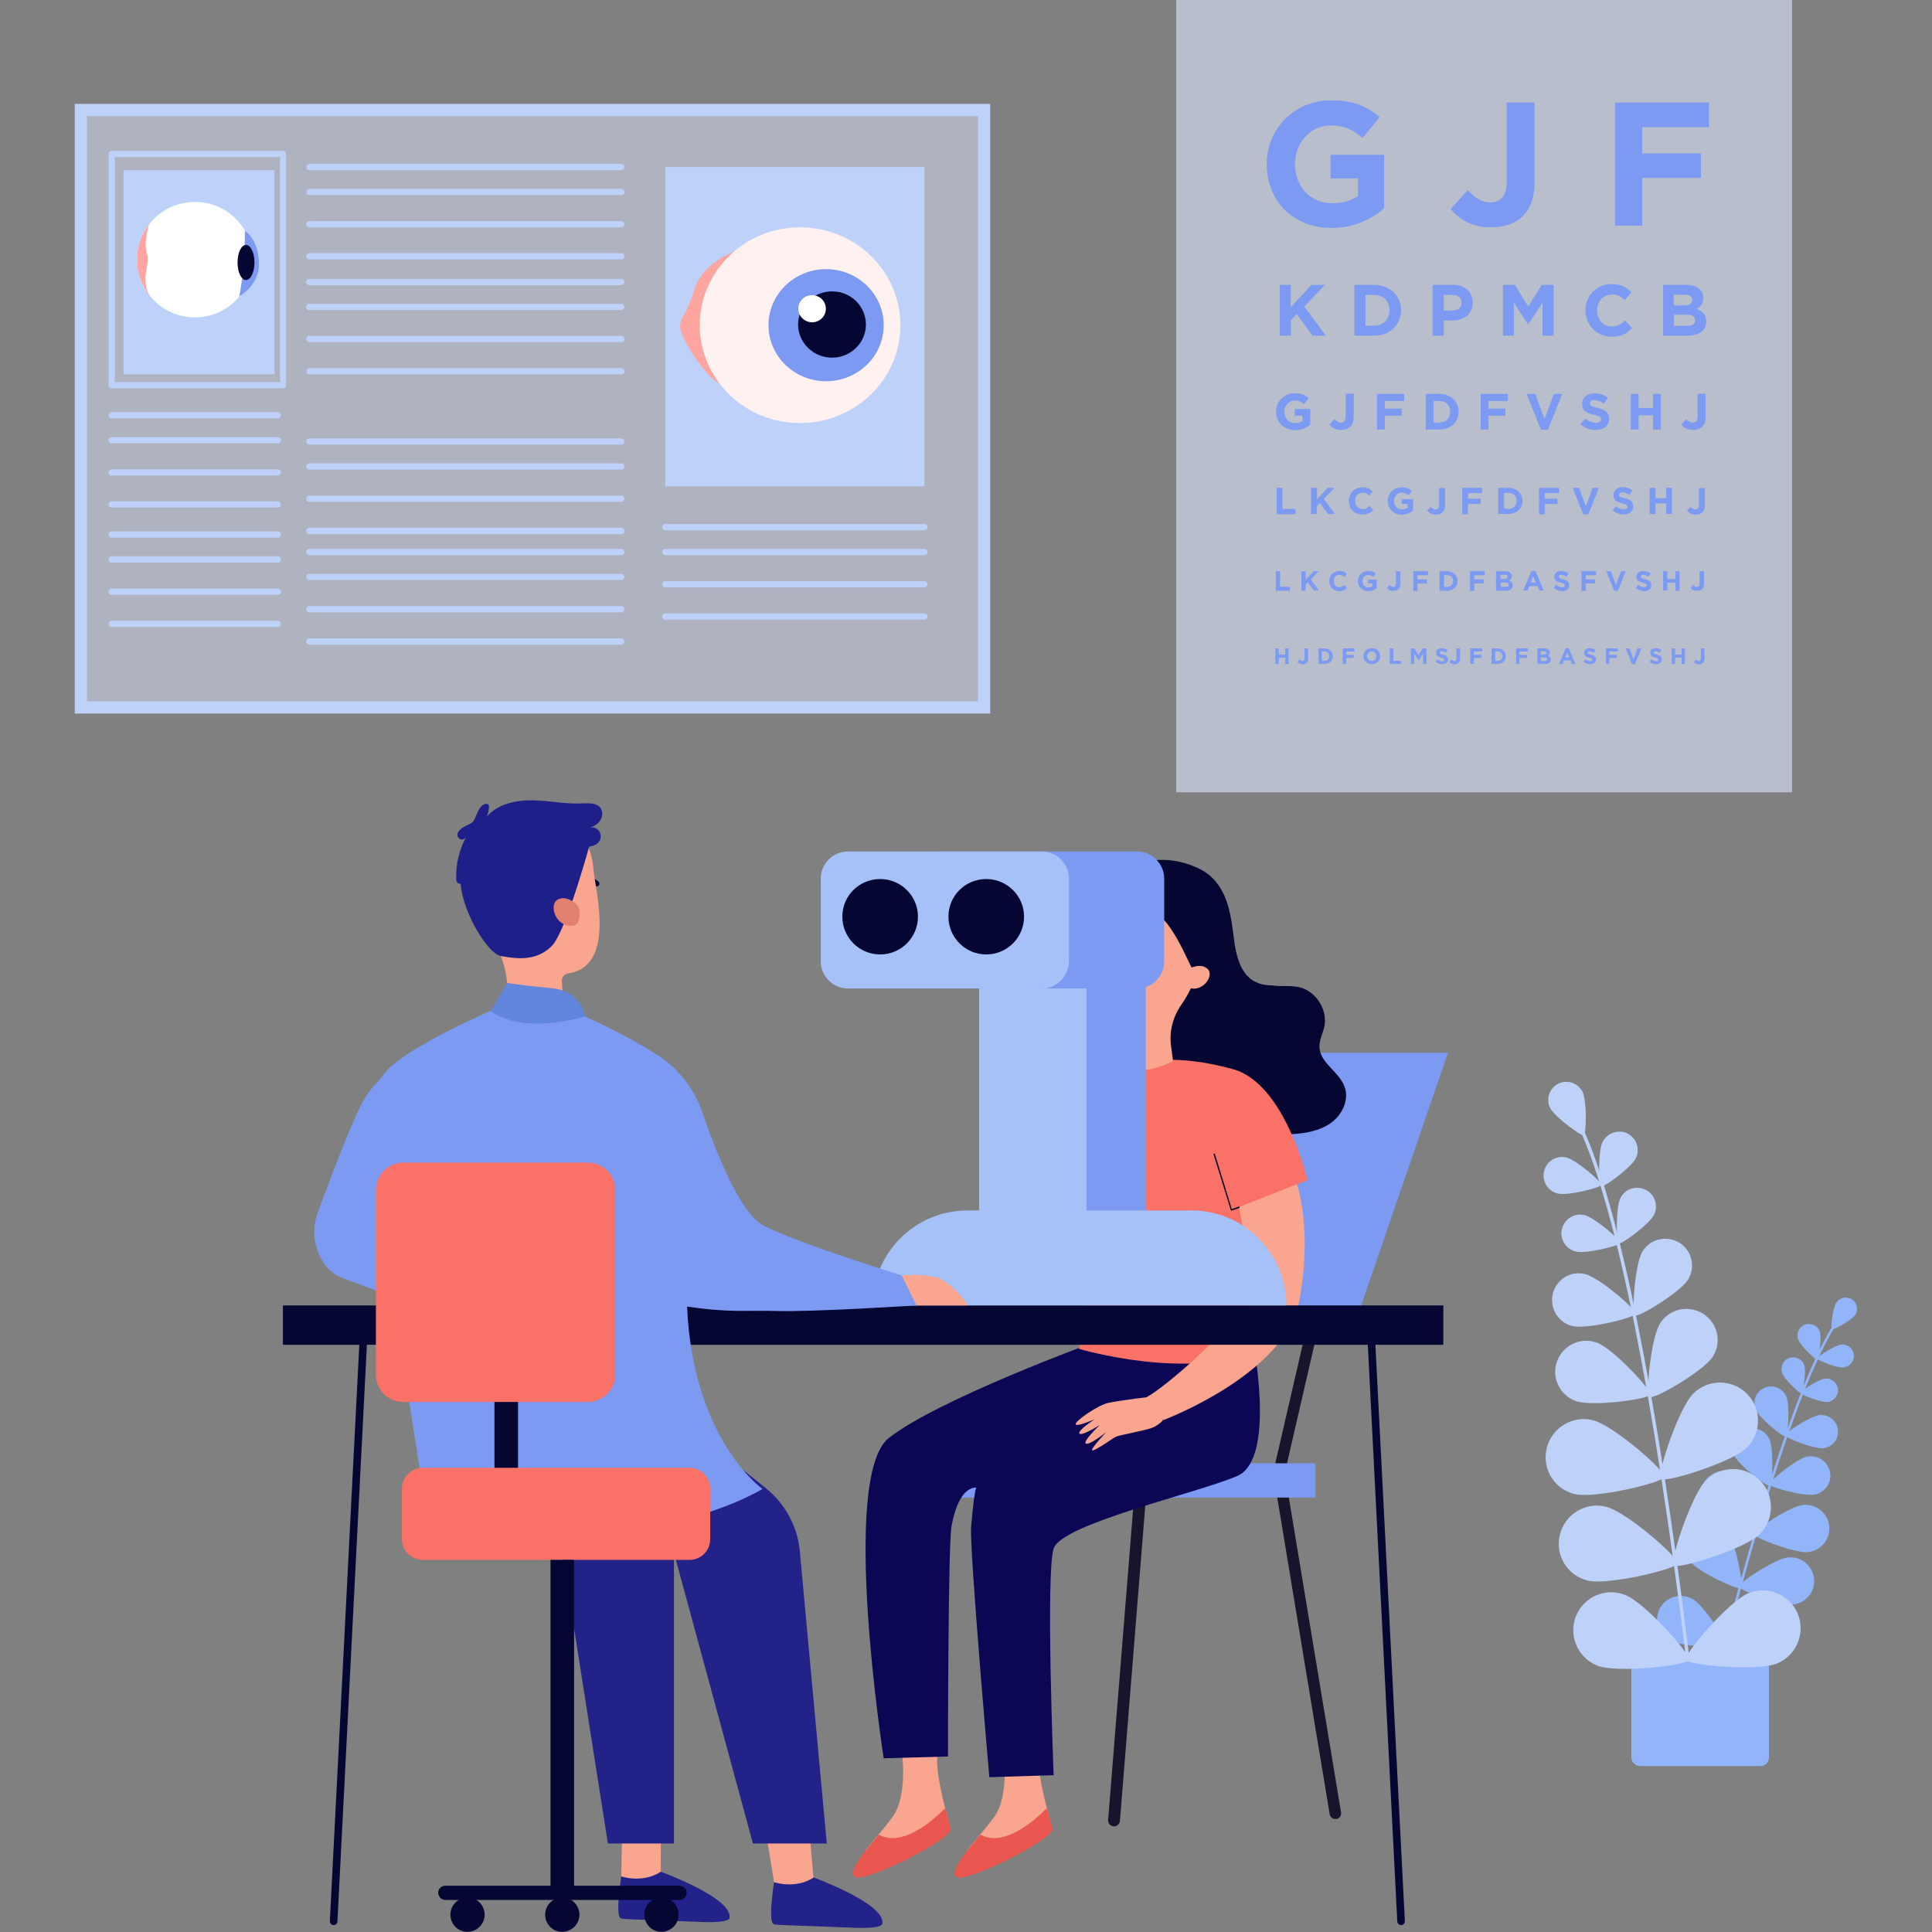 <?xml version="1.0" encoding="utf-8"?>
<!-- Generator: Adobe Illustrator 23.0.3, SVG Export Plug-In . SVG Version: 6.00 Build 0)  -->
<svg version="1.1" id="_x3C_Layer_x3E_" xmlns="http://www.w3.org/2000/svg" xmlns:xlink="http://www.w3.org/1999/xlink" x="0px"
	 y="0px" viewBox="0 0 868.6 868.6" style="enable-background:new 0 0 868.6 868.6;" xml:space="preserve">
<rect x="0" y="0" width="868.6" height="868.6" fill="#808080" stroke="none"/>
<style type="text/css">
	.st0{fill:#17152B;}
	.st1{fill:#7C9AF2;}
	.st2{fill:#060633;}
	.st3{fill:#F9A58F;}
	.st4{fill:#EA5750;}
	.st5{fill:#0B0755;}
	.st6{fill:#FA7267;}
	.st7{fill:#050521;}
	.st8{fill:#EA6868;}
	.st9{fill:#240D39;}
	.st10{fill:#E88B79;}
	.st11{fill:#91B5F8;}
	.st12{fill:#BDD1F9;}
	.st13{opacity:0.5;fill:#DDE7FE;}
	.st14{fill:#FFA49F;}
	.st15{fill:#FFF1F0;}
	.st16{fill:#FFFFFF;}
	.st17{opacity:0.6;fill:#DDE7FE;}
	.st18{fill:#A6C1F7;}
	.st19{fill:#222289;}
	.st20{fill:#1F1F89;}
	.st21{fill:#E0806E;}
	.st22{fill:#6285DD;}
</style>
<g>
	<g>
		<g>
			<path class="st0" d="M576,660.4c1.2,0,2.2-0.8,2.5-2l15.4-66.7c0.3-1.4-0.5-2.8-1.9-3.1c-1.4-0.3-2.8,0.5-3.1,1.9l-15.4,66.7
				c-0.3,1.4,0.5,2.8,1.9,3.1C575.6,660.4,575.8,660.4,576,660.4z"/>
			<path class="st0" d="M495.9,660.4c1.2,0,2.2-0.8,2.5-2l15.4-66.7c0.3-1.4-0.5-2.8-1.9-3.1c-1.4-0.3-2.8,0.5-3.1,1.9l-15.4,66.7
				c-0.3,1.4,0.5,2.8,1.9,3.1C495.5,660.4,495.7,660.4,495.9,660.4z"/>
			<polygon class="st1" points="537.2,473.3 651,473.3 609.1,595.2 495.3,595.2 			"/>
			<path class="st0" d="M500.9,821.1c1.3,0,2.5-1.1,2.6-2.4l11.9-148h58.4l24,144.9c0.2,1.4,1.6,2.4,3,2.2c1.4-0.2,2.4-1.6,2.1-3.1
				l-24.4-147.1c-0.2-1.3-1.3-2.2-2.6-2.2h-63c-1.3,0-2.5,1.1-2.6,2.4l-12.1,150.4c-0.1,1.5,0.9,2.7,2.4,2.9
				C500.7,821.1,500.8,821.1,500.9,821.1z"/>
			
				<rect x="412.1" y="657.8" transform="matrix(-1 -1.224647e-16 1.224647e-16 -1 1003.488 1331.087)" class="st1" width="179.3" height="15.4"/>
		</g>
		<g>
			<path class="st2" d="M550.3,402.3c2.5,5.5,3.5,12,4.3,18.6c1.3,10.8,4,22.1,17.2,22.1c4,0.7,8.2-0.1,12.2,0.8
				c7.6,1.7,13,10.1,11.4,17.8c-0.7,3.1-2.3,6-2.2,9.1c0.2,7.2,8.9,11.1,11.3,17.9c2.2,5.9-1.1,12.7-6.2,16.3
				c-5.1,3.6-11.6,4.7-17.8,5c-5.5,0.3-11,0-16.1-2c-7.8-3.1-13.6-10-21.4-13.1c-18-7.1-39.8,8.3-57-0.4c-2.6-1.3-5-3.3-5.8-6
				c-0.5-1.8-0.3-3.7-0.3-5.6c0.1-10,5.9-20.7-2.2-29.5c-7.5-8.1-4.3-21.6-0.1-31.9c9.4-22.9,34.2-42.8,59.9-31.6
				C543.9,392.4,547.8,396.9,550.3,402.3L550.3,402.3z"/>
			<path class="st3" d="M405.5,787.9c0,0,2.7,19.2-4.1,28.8c-3.3,4.6-8.2,10.1-12.1,15c-4.2,5.4,37.6-11.6,37.2-13.1
				c-2-7.3-6.1-21.6-5-30.7H405.5z"/>
			<path class="st4" d="M425,812.9c1.1,4.2,2.1,7.7,2.5,9.3c0.9,4.6-39.8,25.1-43.4,21.5c-2.7-2.7,4.4-11,11-18.9
				C398.8,827,408.3,829.5,425,812.9z"/>
			<path class="st3" d="M451.2,787.9c0,0,2.7,19.2-4.1,28.8c-3.3,4.6-8.2,10.1-12.1,15c-4.2,5.4,37.6-11.6,37.2-13.1
				c-2-7.3-6.1-21.6-5-30.7H451.2z"/>
			<path class="st4" d="M470.7,812.9c1.1,4.2,2.1,7.7,2.5,9.3c0.9,4.6-39.8,25.1-43.4,21.5c-2.7-2.7,4.4-11,11-18.9
				C444.5,827,454,829.5,470.7,812.9z"/>
			<path class="st5" d="M562.9,600.7c0,0,11.4,55.2-6.7,62.9c-18.1,7.8-78.9,21.5-82.5,32.6c-3.6,11.1,0,101.9,0,101.9l-28.9,0.9
				c0,0-9-102.5-8.2-112.5c1.9-22.9,3-17.6,3-17.6s-8.2-2.5-11.8,17.2c-1.6,8.8-1.6,103.6-1.6,103.6l-28.9,0.8
				c0,0-19.8-126.6,2.3-144c22.1-17.4,92.2-43,92.2-43L562.9,600.7z"/>
			<path class="st6" d="M500.4,480.6c0,0-21.4,5-30.9,17.5c-9.5,12.5-18.4,36.1-18.4,36.1l23.4,9.8c0,0,1,15,10.5,19
				c0,0,6,23.4,0,43.4c0,0,50.4,15,81.3,0l2.5-67.8l19-8c0,0-10-43.4-33.4-49.9C530.8,474.1,513.3,476.1,500.4,480.6z"/>
			<path class="st3" d="M583.1,532.4L557,542.7c0,0,5.9,28.1,3.5,38.8c-3.1,14-37.7,43-44.8,46.5l7.2,10.5c0,0,54.6-20.4,61.1-53.1
				C590.3,552.8,583.1,532.4,583.1,532.4z"/>
			<path class="st7" d="M474.4,544.3C474.4,544.3,474.4,544.3,474.4,544.3c0.2,0,0.4-0.2,0.3-0.4c-0.2-7.1,6.1-16.4,6.2-16.5
				c0.1-0.2,0.1-0.4-0.1-0.5c-0.2-0.1-0.4-0.1-0.5,0.1c-0.3,0.4-6.5,9.6-6.3,16.9C474.1,544.2,474.2,544.3,474.4,544.3z"/>
			<path class="st7" d="M553.5,544.3c0,0,0.1,0,0.1,0l3.5-1.2c0.2-0.1,0.3-0.3,0.2-0.4c-0.1-0.2-0.3-0.3-0.4-0.2l-3.1,1.1l-7.6-24.8
				c-0.1-0.2-0.2-0.3-0.4-0.2c-0.2,0.1-0.3,0.3-0.2,0.4l7.8,25.2c0,0.1,0.1,0.2,0.2,0.2C553.4,544.3,553.4,544.3,553.5,544.3z"/>
			<path class="st3" d="M522.8,638.6c0,0-2.2,2.5-5.6,3.6c-3.4,1.1-13.8,3-15.4,3.7c-1.6,0.7-8.9,6.1-10.6,6.2
				c-1.7,0.1,6.1-8.2,6.1-8.2s-7.7,6.1-9.1,5.1c-1.5-1,6.2-8.3,6.2-8.3s-8.1,5.1-9.1,3.8c-1-1.3,6.8-6.4,6.8-6.4s-7.7,3.4-8.5,2.3
				c-0.8-1.1,9.7-8.6,14.7-9.7c5-1.1,20.9-3,20.9-3L522.8,638.6z"/>
			<path class="st3" d="M519.4,391.9c13.3,0.9,24,11.9,24.7,25.3c0.2,4.4-0.7,8.6-2.3,12.3c-3.7,9.3-6.8,16.7-10.6,22.1
				c-3.9,5.5-5.6,12.2-4.7,18.8l0.9,6.7c-15.5,7.7-22.3,2-22.3,2l0.1-17.7l0,0c-16.7-2.1-14.4-33-14.3-42.1l0,0c0-0.3,0-0.7,0-1
				C490.9,403,503.9,390.8,519.4,391.9z"/>
			<path class="st2" d="M539.1,438.3c-2.9,4.5-10.3-29.4-26.4-30.9c-16.1-1.6-22,21.8-22,21.8s-3.6-13.4,2.5-23.8
				c6.1-10.5,21.7-20.6,37.6-12.3C546.6,401.4,552.7,416.7,539.1,438.3z"/>
			<path class="st3" d="M533.6,436.9c0.4-0.9,1.2-1.5,2.1-1.9c1.8-0.7,5.1-1.5,7.3,0.7c3.3,3.3-3.4,11.9-9.9,7.6
				C533.1,443.3,531.3,441.4,533.6,436.9z"/>
		</g>
		<g>
			<path class="st2" d="M496.1,433.3c-0.2-1.1,0.5-2.2,1.6-2.5c1.1-0.2,2.2,0.5,2.5,1.6c0.2,1.1-0.5,2.2-1.6,2.5
				C497.4,435.1,496.3,434.4,496.1,433.3z"/>
			<path class="st2" d="M515.9,433.5c-0.2-1.1,0.5-2.2,1.6-2.5c1.1-0.2,2.2,0.5,2.5,1.6c0.2,1.1-0.5,2.2-1.6,2.5
				C517.3,435.3,516.2,434.6,515.9,433.5z"/>
			<path class="st8" d="M502.1,447.8c0,0,1.7-1.4,2.8-1.1c1.1,0.2,1.7,1.5,1.7,1.5s0.6-1.3,1.9-1.4c1.3-0.1,5,0.8,5,0.8
				s-3.1,5.7-7,4.9c-3.9-0.8-4.3-4.4-4.3-4.4L502.1,447.8z"/>
			<path class="st9" d="M505.9,449.9c4.5,0.7,8.7-2.7,8.7-2.8c0.1-0.1,0.1-0.3,0-0.4c-0.1-0.1-0.3-0.1-0.4,0
				c-0.3,0.2-6.8,5.6-12.1,0.7c-0.1-0.1-0.3-0.1-0.4,0c-0.1,0.1-0.1,0.3,0,0.4C503.1,449.1,504.5,449.7,505.9,449.9z"/>
			<path class="st2" d="M522.5,429.8c0.2,0,0.5-0.2,0.6-0.4c0.2-0.4,0.1-0.9-0.3-1.2c-0.1-0.1-3.1-1.8-6.9-1c-0.5,0.1-0.8,0.6-0.7,1
				c0.1,0.5,0.6,0.8,1,0.7c3.2-0.6,5.6,0.8,5.7,0.8C522.1,429.8,522.3,429.8,522.5,429.8z"/>
			<path class="st2" d="M501,428.3c0.2-0.1,0.4-0.3,0.5-0.5c0.2-0.5-0.1-1-0.5-1.1c-0.1-0.1-3.3-1.2-7,0.2c-0.4,0.2-0.7,0.7-0.5,1.1
				c0.2,0.4,0.7,0.7,1.1,0.5c3-1.2,5.7-0.2,5.7-0.2C500.6,428.4,500.8,428.4,501,428.3z"/>
			<path class="st10" d="M507.4,442.3c-2.5-0.1-3.5-1.9-3.7-2.9c0-0.2,0-0.4,0.1-0.5c1.9-2.9,1.3-6.8,1.3-6.9
				c-0.1-0.4,0.2-0.8,0.6-0.8c0.4-0.1,0.8,0.2,0.8,0.6c0,0.2,0.7,4.3-1.3,7.6c0.2,0.6,0.9,1.8,3.2,1.4c0.4-0.1,0.8,0.2,0.8,0.6
				c0.1,0.4-0.2,0.8-0.6,0.8C508.2,442.3,507.8,442.4,507.4,442.3z"/>
		</g>
	</g>
	<g>
		<path class="st11" d="M737.3,794h54.2c2.1,0,3.8-1.7,3.8-3.8v-45h-61.9v45C733.5,792.2,735.2,794,737.3,794z"/>
		<g>
			<path class="st11" d="M775.3,740.1c0,0-0.1,0-0.1,0c-0.3-0.1-0.4-0.4-0.4-0.6c18.7-72.3,36.3-123.4,49.6-144.1
				c0.3-0.5,0.5-0.8,0.6-1c0.1-0.3,0.4-0.4,0.7-0.2c0.3,0.1,0.4,0.4,0.2,0.7c-0.1,0.2-0.3,0.5-0.6,1.1
				c-13.2,20.6-30.7,71.7-49.4,143.8C775.8,739.9,775.6,740.1,775.3,740.1z"/>
			<path class="st11" d="M834,591.3c-1.6,2.3-9.8,6.8-10.4,6.3c-0.7-0.4,0.4-9.7,2-12c1.6-2.3,4.7-2.9,7.1-1.4
				C835,585.8,835.6,588.9,834,591.3z"/>
			<path class="st11" d="M818.2,598.8c0.9,2.7-0.5,12.2-1.2,12.4c-0.8,0.3-7.7-6.3-8.6-9.1c-0.9-2.7,0.5-5.7,3.2-6.6
				C814.3,594.6,817.3,596,818.2,598.8z"/>
			<path class="st11" d="M828.8,614.8c-2.9,0.3-11.7-3.2-11.8-4c-0.1-0.8,7.9-6,10.8-6.3c2.9-0.3,5.4,1.8,5.7,4.6
				C833.7,611.9,831.6,614.5,828.8,614.8z"/>
			<path class="st11" d="M795.5,647c2,4.4,1.4,20.4,0.2,21c-1.2,0.6-13.9-9.2-16-13.6c-2-4.4-0.2-9.6,4.2-11.6
				C788.2,640.8,793.4,642.7,795.5,647z"/>
			<path class="st11" d="M816,671.9c-4.7,1-20.2-3.2-20.5-4.5c-0.3-1.3,12.1-11.5,16.8-12.5c4.7-1,9.3,2,10.4,6.7
				C823.8,666.2,820.8,670.8,816,671.9z"/>
			<path class="st11" d="M783.7,665.4c3.6,4.7,7.2,23.9,5.9,25c-1.3,1-19.1-7.2-22.7-11.9c-3.6-4.7-2.8-11.4,1.9-15
				C773.3,659.9,780,660.7,783.7,665.4z"/>
			<path class="st11" d="M812.9,697.8c-5.9,0.6-24.2-6.4-24.3-8.1c-0.2-1.7,16.2-12.5,22-13.1c5.9-0.6,11.1,3.6,11.8,9.5
				C823,691.9,818.8,697.1,812.9,697.8z"/>
			<path class="st11" d="M776.8,689c3.6,4.7,7.2,23.9,5.9,25c-1.3,1-19.1-7.2-22.7-11.9c-3.6-4.7-2.8-11.4,1.9-15
				C766.5,683.5,773.2,684.3,776.8,689z"/>
			<path class="st11" d="M806.1,721.4c-5.9,0.6-24.2-6.4-24.3-8.1c-0.2-1.7,16.2-12.5,22-13.1c5.9-0.6,11.1,3.6,11.8,9.5
				C816.2,715.5,812,720.7,806.1,721.4z"/>
			<path class="st11" d="M761,718.9c5.1,2.9,15.8,19.4,14.9,20.8c-0.8,1.5-20.4,0.6-25.5-2.3c-5.1-2.9-6.9-9.5-4-14.6
				C749.3,717.8,755.8,716,761,718.9z"/>
			<path class="st11" d="M800.1,744.7c-5.7,1.4-24.8-3.4-25.2-5c-0.4-1.6,14.5-14.4,20.2-15.8c5.7-1.4,11.5,2.2,12.9,7.9
				C809.4,737.5,805.9,743.3,800.1,744.7z"/>
			<path class="st11" d="M811.2,613.8c0.9,2.8-0.5,12.4-1.3,12.6c-0.8,0.3-7.8-6.4-8.7-9.2c-0.9-2.8,0.5-5.8,3.3-6.7
				C807.2,609.6,810.2,611,811.2,613.8z"/>
			<path class="st11" d="M821.6,630.3c-2.9,0.3-11.9-3.2-12-4.1c-0.1-0.8,8-6.1,10.9-6.4c2.9-0.3,5.5,1.8,5.8,4.7
				C826.6,627.4,824.5,630,821.6,630.3z"/>
			<path class="st11" d="M803.1,627.8c1.7,3.8,0.8,17.5-0.3,18c-1.1,0.5-11.8-8.2-13.4-12c-1.7-3.8,0.1-8.2,3.9-9.9
				C797,622.3,801.4,624,803.1,627.8z"/>
			<path class="st11" d="M819.7,651.1c-4.1,0.4-17-4.6-17.1-5.8c-0.1-1.2,11.4-8.7,15.5-9.1c4.1-0.4,7.8,2.6,8.2,6.7
				C826.8,647,823.8,650.7,819.7,651.1z"/>
		</g>
		<g>
			<path class="st12" d="M758.7,746.9c0.1,0,0.1,0,0.2,0c0.5-0.1,0.8-0.5,0.7-0.9c-14.5-118.7-31.6-203.7-48.2-239.3
				c-0.4-0.8-0.6-1.4-0.7-1.6c-0.1-0.4-0.6-0.7-1-0.5c-0.4,0.1-0.7,0.6-0.5,1c0.1,0.4,0.4,0.9,0.8,1.8
				c16.6,35.5,33.6,120.3,48.1,238.8C758,746.5,758.3,746.8,758.7,746.9z"/>
			<path class="st12" d="M696.9,498.1c2,4,14.1,12.9,15.2,12.3c1.1-0.6,1.4-15.5-0.6-19.5c-2-4-6.9-5.7-10.9-3.7
				C696.6,489.2,694.9,494.1,696.9,498.1z"/>
			<path class="st12" d="M720.5,513.4c-2.1,4.1-1.8,19.4-0.7,20c1.2,0.6,13.5-8.4,15.6-12.6c2.1-4.1,0.4-9.1-3.7-11.2
				C727.6,507.6,722.6,509.3,720.5,513.4z"/>
			<path class="st12" d="M700.3,536.6c4.5,1.1,19.3-2.6,19.6-3.9c0.3-1.3-11.3-11.3-15.7-12.3c-4.5-1.1-9,1.7-10,6.2
				C693.1,531,695.9,535.5,700.3,536.6z"/>
			<path class="st12" d="M746.4,594.9c-4.2,6.5-6.6,32-4.7,33.2c1.9,1.2,24.1-11.6,28.3-18.1c4.2-6.5,2.3-15.1-4.2-19.3
				C759.2,586.5,750.5,588.4,746.4,594.9z"/>
			<path class="st12" d="M708.5,629.9c7.3,2.6,32.7-0.8,33.4-2.9c0.7-2.1-16.8-20.8-24-23.4c-7.3-2.6-15.3,1.2-17.9,8.5
				C697.4,619.3,701.2,627.3,708.5,629.9z"/>
			<path class="st12" d="M761.3,626.5c-6.7,6.6-16.5,36.5-14.6,38.4c1.9,1.9,31.9-7.4,38.6-14c6.7-6.6,6.8-17.5,0.2-24.2
				C778.8,619.9,768,619.9,761.3,626.5z"/>
			<path class="st12" d="M707.9,671.7c9.2,2.2,39.7-5.1,40.4-7.7c0.6-2.6-23-23.3-32.2-25.5c-9.2-2.3-18.4,3.4-20.7,12.5
				C693.1,660.2,698.7,669.5,707.9,671.7z"/>
			<path class="st12" d="M767.1,665.4c-6.7,6.6-16.5,36.5-14.6,38.4c1.9,1.9,31.9-7.4,38.6-14c6.7-6.6,6.8-17.5,0.2-24.2
				C784.7,658.8,773.9,658.8,767.1,665.4z"/>
			<path class="st12" d="M713.8,710.6c9.2,2.2,39.7-5.1,40.4-7.7c0.6-2.6-23-23.3-32.2-25.5c-9.2-2.3-18.4,3.4-20.7,12.5
				C699,699.1,704.6,708.4,713.8,710.6z"/>
			<path class="st12" d="M786,716.3c-8.7,3.6-29.1,27.5-28.1,29.9c1,2.5,32.3,5.3,41,1.7c8.7-3.6,12.9-13.5,9.4-22.3
				C804.7,716.9,794.7,712.7,786,716.3z"/>
			<path class="st12" d="M718.3,748.9c8.8,3.4,40-0.1,41-2.6c1-2.5-19.9-26-28.8-29.3c-8.8-3.4-18.7,1-22.1,9.9
				C705.1,735.6,709.5,745.5,718.3,748.9z"/>
			<path class="st12" d="M728.5,538.7c-2.1,4.2-1.9,19.7-0.7,20.3c1.2,0.6,13.7-8.6,15.8-12.8c2.1-4.2,0.4-9.3-3.8-11.3
				C735.6,532.8,730.5,534.5,728.5,538.7z"/>
			<path class="st12" d="M708.5,562.7c4.5,1.1,19.6-2.6,19.9-3.9c0.3-1.3-11.5-11.4-16-12.5c-4.5-1.1-9.1,1.7-10.2,6.3
				C701.1,557,703.9,561.6,708.5,562.7z"/>
			<path class="st12" d="M738.4,562.7c-3.4,5.7-4.9,27.7-3.3,28.7c1.6,1,20.4-10.5,23.9-16.2c3.4-5.7,1.6-13.1-4-16.5
				C749.2,555.2,741.8,557,738.4,562.7z"/>
			<path class="st12" d="M707,596.2c6.5,1.5,27.9-3.7,28.3-5.6c0.4-1.8-16.3-16.3-22.7-17.8c-6.5-1.6-12.9,2.4-14.5,8.9
				C696.6,588.2,700.6,594.7,707,596.2z"/>
		</g>
	</g>
	<g>
		<g>
			<rect x="127.2" y="586.9" class="st2" width="521.7" height="17.7"/>
			<path class="st2" d="M629.9,865.5c-0.9,0-1.6-0.7-1.7-1.6l-13.7-268.1c0-0.9,0.7-1.7,1.6-1.8c0.9-0.1,1.7,0.7,1.8,1.6l13.7,268.1
				C631.6,864.7,630.9,865.5,629.9,865.5C630,865.5,629.9,865.5,629.9,865.5z"/>
			<path class="st2" d="M150,865.5C150,865.5,150,865.5,150,865.5c-1,0-1.7-0.8-1.7-1.8L162,595.6c0-0.9,0.8-1.6,1.8-1.6
				c0.9,0,1.6,0.8,1.6,1.8l-13.7,268.1C151.6,864.8,150.9,865.5,150,865.5z"/>
		</g>
	</g>
	<g>
		<g>
			<rect x="36.4" y="49.4" class="st13" width="406.1" height="268.6"/>
			<path class="st12" d="M33.6,46.7v274.1h411.6V46.7H33.6z M439.8,315.3H39.1V52.2h400.6V315.3z"/>
		</g>
		<rect x="299.1" y="75.1" class="st12" width="116.5" height="143.5"/>
		<g>
			<path class="st12" d="M415.6,238.4H299.1c-0.8,0-1.4-0.6-1.4-1.4c0-0.8,0.6-1.4,1.4-1.4h116.5c0.8,0,1.4,0.6,1.4,1.4
				C417,237.8,416.3,238.4,415.6,238.4z"/>
			<path class="st12" d="M415.6,264.1H299.1c-0.8,0-1.4-0.6-1.4-1.4c0-0.8,0.6-1.4,1.4-1.4h116.5c0.8,0,1.4,0.6,1.4,1.4
				C417,263.5,416.3,264.1,415.6,264.1z"/>
			<path class="st12" d="M415.6,278.6H299.1c-0.8,0-1.4-0.6-1.4-1.4c0-0.8,0.6-1.4,1.4-1.4h116.5c0.8,0,1.4,0.6,1.4,1.4
				C417,278,416.3,278.6,415.6,278.6z"/>
			<path class="st12" d="M415.6,249.6H299.1c-0.8,0-1.4-0.6-1.4-1.4c0-0.8,0.6-1.4,1.4-1.4h116.5c0.8,0,1.4,0.6,1.4,1.4
				C417,249,416.3,249.6,415.6,249.6z"/>
		</g>
		<g>
			<path class="st12" d="M124.9,188.1H50.2c-0.8,0-1.4-0.6-1.4-1.4s0.6-1.4,1.4-1.4h74.7c0.8,0,1.4,0.6,1.4,1.4
				S125.7,188.1,124.9,188.1z"/>
			<path class="st12" d="M124.9,213.8H50.2c-0.8,0-1.4-0.6-1.4-1.4c0-0.8,0.6-1.4,1.4-1.4h74.7c0.8,0,1.4,0.6,1.4,1.4
				C126.3,213.1,125.7,213.8,124.9,213.8z"/>
			<path class="st12" d="M124.9,228.2H50.2c-0.8,0-1.4-0.6-1.4-1.4s0.6-1.4,1.4-1.4h74.7c0.8,0,1.4,0.6,1.4,1.4
				S125.7,228.2,124.9,228.2z"/>
			<path class="st12" d="M124.9,199.3H50.2c-0.8,0-1.4-0.6-1.4-1.4c0-0.8,0.6-1.4,1.4-1.4h74.7c0.8,0,1.4,0.6,1.4,1.4
				C126.3,198.7,125.7,199.3,124.9,199.3z"/>
		</g>
		<g>
			<path class="st12" d="M124.9,241.7H50.2c-0.8,0-1.4-0.6-1.4-1.4c0-0.8,0.6-1.4,1.4-1.4h74.7c0.8,0,1.4,0.6,1.4,1.4
				C126.3,241.1,125.7,241.7,124.9,241.7z"/>
			<path class="st12" d="M124.9,267.4H50.2c-0.8,0-1.4-0.6-1.4-1.4c0-0.8,0.6-1.4,1.4-1.4h74.7c0.8,0,1.4,0.6,1.4,1.4
				C126.3,266.8,125.7,267.4,124.9,267.4z"/>
			<path class="st12" d="M124.9,281.9H50.2c-0.8,0-1.4-0.6-1.4-1.4c0-0.8,0.6-1.4,1.4-1.4h74.7c0.8,0,1.4,0.6,1.4,1.4
				C126.3,281.3,125.7,281.9,124.9,281.9z"/>
			<path class="st12" d="M124.9,252.9H50.2c-0.8,0-1.4-0.6-1.4-1.4c0-0.8,0.6-1.4,1.4-1.4h74.7c0.8,0,1.4,0.6,1.4,1.4
				C126.3,252.3,125.7,252.9,124.9,252.9z"/>
		</g>
		<g>
			<path class="st12" d="M279.3,76.5H139.1c-0.8,0-1.4-0.6-1.4-1.4c0-0.8,0.6-1.4,1.4-1.4h140.2c0.8,0,1.4,0.6,1.4,1.4
				C280.7,75.9,280.1,76.5,279.3,76.5z"/>
			<path class="st12" d="M279.3,102.2H139.1c-0.8,0-1.4-0.6-1.4-1.4c0-0.8,0.6-1.4,1.4-1.4h140.2c0.8,0,1.4,0.6,1.4,1.4
				C280.7,101.5,280.1,102.2,279.3,102.2z"/>
			<path class="st12" d="M279.3,116.6H139.1c-0.8,0-1.4-0.6-1.4-1.4c0-0.8,0.6-1.4,1.4-1.4h140.2c0.8,0,1.4,0.6,1.4,1.4
				C280.7,116,280.1,116.6,279.3,116.6z"/>
			<path class="st12" d="M279.3,87.7H139.1c-0.8,0-1.4-0.6-1.4-1.4c0-0.8,0.6-1.4,1.4-1.4h140.2c0.8,0,1.4,0.6,1.4,1.4
				C280.7,87.1,280.1,87.7,279.3,87.7z"/>
		</g>
		<g>
			<path class="st12" d="M279.3,128.2H139.1c-0.8,0-1.4-0.6-1.4-1.4c0-0.8,0.6-1.4,1.4-1.4h140.2c0.8,0,1.4,0.6,1.4,1.4
				C280.7,127.6,280.1,128.2,279.3,128.2z"/>
			<path class="st12" d="M279.3,153.8H139.1c-0.8,0-1.4-0.6-1.4-1.4c0-0.8,0.6-1.4,1.4-1.4h140.2c0.8,0,1.4,0.6,1.4,1.4
				C280.7,153.2,280.1,153.8,279.3,153.8z"/>
			<path class="st12" d="M279.3,168.3H139.1c-0.8,0-1.4-0.6-1.4-1.4c0-0.8,0.6-1.4,1.4-1.4h140.2c0.8,0,1.4,0.6,1.4,1.4
				C280.7,167.7,280.1,168.3,279.3,168.3z"/>
			<path class="st12" d="M279.3,139.4H139.1c-0.8,0-1.4-0.6-1.4-1.4c0-0.8,0.6-1.4,1.4-1.4h140.2c0.8,0,1.4,0.6,1.4,1.4
				C280.7,138.7,280.1,139.4,279.3,139.4z"/>
		</g>
		<g>
			<path class="st12" d="M279.3,199.9H139.1c-0.8,0-1.4-0.6-1.4-1.4c0-0.8,0.6-1.4,1.4-1.4h140.2c0.8,0,1.4,0.6,1.4,1.4
				C280.7,199.3,280.1,199.9,279.3,199.9z"/>
			<path class="st12" d="M279.3,225.6H139.1c-0.8,0-1.4-0.6-1.4-1.4c0-0.8,0.6-1.4,1.4-1.4h140.2c0.8,0,1.4,0.6,1.4,1.4
				C280.7,225,280.1,225.6,279.3,225.6z"/>
			<path class="st12" d="M279.3,240.1H139.1c-0.8,0-1.4-0.6-1.4-1.4c0-0.8,0.6-1.4,1.4-1.4h140.2c0.8,0,1.4,0.6,1.4,1.4
				C280.7,239.5,280.1,240.1,279.3,240.1z"/>
			<path class="st12" d="M279.3,211.1H139.1c-0.8,0-1.4-0.6-1.4-1.4c0-0.8,0.6-1.4,1.4-1.4h140.2c0.8,0,1.4,0.6,1.4,1.4
				C280.7,210.5,280.1,211.1,279.3,211.1z"/>
		</g>
		<g>
			<path class="st12" d="M279.3,249.6H139.1c-0.8,0-1.4-0.6-1.4-1.4c0-0.8,0.6-1.4,1.4-1.4h140.2c0.8,0,1.4,0.6,1.4,1.4
				C280.7,249,280.1,249.6,279.3,249.6z"/>
			<path class="st12" d="M279.3,275.3H139.1c-0.8,0-1.4-0.6-1.4-1.4c0-0.8,0.6-1.4,1.4-1.4h140.2c0.8,0,1.4,0.6,1.4,1.4
				C280.7,274.7,280.1,275.3,279.3,275.3z"/>
			<path class="st12" d="M279.3,289.8H139.1c-0.8,0-1.4-0.6-1.4-1.4c0-0.8,0.6-1.4,1.4-1.4h140.2c0.8,0,1.4,0.6,1.4,1.4
				C280.7,289.2,280.1,289.8,279.3,289.8z"/>
			<path class="st12" d="M279.3,260.8H139.1c-0.8,0-1.4-0.6-1.4-1.4c0-0.8,0.6-1.4,1.4-1.4h140.2c0.8,0,1.4,0.6,1.4,1.4
				C280.7,260.2,280.1,260.8,279.3,260.8z"/>
		</g>
		<path class="st12" d="M127.2,67.8h-77c-0.8,0-1.4,0.6-1.4,1.4v104c0,0.8,0.6,1.4,1.4,1.4h77c0.8,0,1.4-0.6,1.4-1.4v-104
			C128.6,68.4,128,67.8,127.2,67.8z M125.9,171.8H51.6V70.6h74.3V171.8z"/>
		<rect x="55.5" y="76.5" class="st12" width="67.9" height="91.8"/>
		<g>
			<path class="st14" d="M333.7,111.8c0,0-17.4,4.6-21.6,18.6c-4.2,14.1-8.5,12.9-5.1,20.7c3.4,7.8,12.2,19.8,16.8,21.5
				C328.2,174.3,333.7,111.8,333.7,111.8z"/>
			<g>
				<path class="st15" d="M314.6,146.2c0-24.3,20.2-44,45.1-44c24.9,0,45.1,19.7,45.1,44c0,24.3-20.2,44-45.1,44
					C334.8,190.2,314.6,170.5,314.6,146.2z"/>
				<path class="st1" d="M345.5,146.2c0-13.9,11.6-25.2,25.9-25.2c14.3,0,25.9,11.3,25.9,25.2s-11.6,25.2-25.9,25.2
					C357.1,171.4,345.5,160.1,345.5,146.2z"/>
				<path class="st2" d="M358.8,145.9c0-8.2,6.8-14.9,15.3-14.9s15.2,6.7,15.2,14.9s-6.8,14.9-15.2,14.9S358.8,154.1,358.8,145.9z"
					/>
				<path class="st16" d="M358.9,138.8c0-3.4,2.8-6.1,6.2-6.1c3.4,0,6.2,2.7,6.2,6.1s-2.8,6.1-6.2,6.1
					C361.7,144.9,358.9,142.1,358.9,138.8z"/>
			</g>
		</g>
		<path class="st16" d="M113.6,116.7c0,14.4-11.6,26-26,26c-8.4,0-15.9-4-20.6-10.2c-3.4-4.4-5.4-9.9-5.4-15.8c0-6,2-11.5,5.4-15.8
			c0,0,0,0,0,0c4.8-6.2,12.2-10.1,20.6-10.1C101.9,90.7,113.6,102.3,113.6,116.7z"/>
		<path class="st1" d="M110.1,103.8c0,0,7.2,4.2,6.2,17.4c0,0-1.1,7.7-8.8,12C107.6,133.2,110.1,122,110.1,103.8z"/>
		<path class="st2" d="M114.4,118c0,4.4-1.7,7.9-3.8,7.9c-2.1,0-3.8-3.5-3.8-7.9c0-4.4,1.7-7.9,3.8-7.9
			C112.7,110.1,114.4,113.7,114.4,118z"/>
		<path class="st14" d="M67,132.5c-3.4-4.4-5.4-9.9-5.4-15.8c0-6,2-11.5,5.4-15.8c-0.1,0.4-2.6,8.2-0.9,13.1
			C67.7,118.9,63.1,124.7,67,132.5z"/>
	</g>
	<g>
		<rect x="528.8" y="0" class="st17" width="276.9" height="356.2"/>
		<g>
			<g>
				<path class="st1" d="M569.5,73.8c0-15.8,12.3-28.7,29-28.7c10,0,16,2.7,21.8,7.6l-7.7,9.3c-4.3-3.6-8.1-5.6-14.5-5.6
					c-8.9,0-15.9,7.8-15.9,17.4c0,10.1,7,17.6,16.8,17.6c4.4,0,8.4-1.1,11.5-3.3v-7.9h-12.3V69.6h24.1v24.1
					c-5.7,4.8-13.5,8.8-23.7,8.8C581.3,102.4,569.5,90.3,569.5,73.8z"/>
				<path class="st1" d="M652.2,94l7.7-8.5c3.2,3.5,6.3,5.5,10.1,5.5c4.6,0,7.4-2.8,7.4-9.2V46.1h12.5v36.2c0,6.6-1.9,11.5-5.2,14.8
					c-3.4,3.4-8.4,5.1-14.4,5.1C661.7,102.3,656,98.5,652.2,94z"/>
				<path class="st1" d="M726.1,46.1h42.2v11.1h-30v11.8h26.4V80h-26.4v21.4h-12.2V46.1z"/>
			</g>
			<g>
				<path class="st1" d="M573.7,185.1c0-4.6,3.5-8.3,8.4-8.3c2.9,0,4.6,0.8,6.3,2.2l-2.2,2.7c-1.2-1-2.3-1.6-4.2-1.6
					c-2.6,0-4.6,2.3-4.6,5c0,2.9,2,5.1,4.9,5.1c1.3,0,2.4-0.3,3.3-1v-2.3h-3.5v-3h7v7c-1.6,1.4-3.9,2.5-6.8,2.5
					C577.2,193.4,573.7,189.8,573.7,185.1z"/>
				<path class="st1" d="M597.7,190.9l2.2-2.5c0.9,1,1.8,1.6,2.9,1.6c1.3,0,2.2-0.8,2.2-2.7v-10.3h3.6v10.5c0,1.9-0.5,3.3-1.5,4.3
					c-1,1-2.4,1.5-4.2,1.5C600.4,193.3,598.8,192.2,597.7,190.9z"/>
				<path class="st1" d="M619.1,177.1h12.2v3.2h-8.7v3.4h7.6v3.2h-7.6v6.2h-3.5V177.1z"/>
				<path class="st1" d="M641,177.1h6.3c5,0,8.5,3.5,8.5,8c0,4.5-3.5,8-8.5,8H641V177.1z M647.2,189.9c2.9,0,4.8-1.9,4.8-4.8
					c0-2.8-1.9-4.8-4.8-4.8h-2.7v9.7H647.2z"/>
				<path class="st1" d="M665.7,177.1h12.2v3.2h-8.7v3.4h7.6v3.2h-7.6v6.2h-3.5V177.1z"/>
				<path class="st1" d="M686.3,177.1h3.9l4.2,11.3l4.2-11.3h3.8l-6.5,16.1h-3.1L686.3,177.1z"/>
				<path class="st1" d="M710.6,190.7l2.1-2.5c1.4,1.2,3,1.9,4.8,1.9c1.4,0,2.3-0.6,2.3-1.6c0-0.9-0.5-1.4-3.2-2
					c-3.2-0.8-5.3-1.7-5.3-4.9c0-2.9,2.3-4.8,5.6-4.8c2.3,0,4.3,0.7,6,2l-1.8,2.7c-1.4-1-2.8-1.6-4.2-1.6c-1.4,0-2.1,0.6-2.1,1.4
					c0,1.1,0.7,1.4,3.5,2.1c3.3,0.8,5.1,2,5.1,4.9c0,3.2-2.4,5-5.9,5C715,193.3,712.5,192.5,710.6,190.7z"/>
				<path class="st1" d="M733.2,177.1h3.5v6.3h6.5v-6.3h3.5v16h-3.5v-6.4h-6.5v6.4h-3.5V177.1z"/>
				<path class="st1" d="M755.9,190.9l2.2-2.5c0.9,1,1.8,1.6,2.9,1.6c1.3,0,2.2-0.8,2.2-2.7v-10.3h3.6v10.5c0,1.9-0.5,3.3-1.5,4.3
					c-1,1-2.4,1.5-4.2,1.5C758.6,193.3,757,192.2,755.9,190.9z"/>
			</g>
			<g>
				<path class="st1" d="M574,219.3h2.6v9.5h5.9v2.4H574V219.3z"/>
				<path class="st1" d="M589.5,219.3h2.6v5.2l4.8-5.2h3.1l-4.8,5l5,6.8h-3.1l-3.7-5l-1.4,1.4v3.6h-2.6V219.3z"/>
				<path class="st1" d="M606.4,225.2c0-3.4,2.5-6.1,6.2-6.1c2.2,0,3.5,0.8,4.6,1.9l-1.6,1.8c-0.9-0.8-1.7-1.3-3-1.3
					c-2,0-3.4,1.7-3.4,3.7c0,2,1.4,3.7,3.4,3.7c1.4,0,2.2-0.5,3.1-1.4l1.7,1.8c-1.2,1.3-2.6,2-4.9,2
					C609,231.4,606.4,228.7,606.4,225.2z"/>
				<path class="st1" d="M623.9,225.2c0-3.4,2.6-6.1,6.2-6.1c2.1,0,3.4,0.6,4.7,1.6l-1.6,2c-0.9-0.8-1.7-1.2-3.1-1.2
					c-1.9,0-3.4,1.7-3.4,3.7c0,2.2,1.5,3.8,3.6,3.8c0.9,0,1.8-0.2,2.5-0.7v-1.7h-2.6v-2.2h5.1v5.1c-1.2,1-2.9,1.9-5.1,1.9
					C626.5,231.4,623.9,228.8,623.9,225.2z"/>
				<path class="st1" d="M641.6,229.6l1.6-1.8c0.7,0.7,1.3,1.2,2.2,1.2c1,0,1.6-0.6,1.6-2v-7.6h2.7v7.7c0,1.4-0.4,2.5-1.1,3.2
					c-0.7,0.7-1.8,1.1-3.1,1.1C643.6,231.3,642.4,230.5,641.6,229.6z"/>
				<path class="st1" d="M657.4,219.3h9v2.4H660v2.5h5.7v2.4H660v4.6h-2.6V219.3z"/>
				<path class="st1" d="M673.6,219.3h4.6c3.7,0,6.3,2.6,6.3,5.9c0,3.3-2.6,5.9-6.3,5.9h-4.6V219.3z M678.2,228.8
					c2.1,0,3.6-1.4,3.6-3.6c0-2.1-1.4-3.6-3.6-3.6h-2v7.1H678.2z"/>
				<path class="st1" d="M691.9,219.3h9v2.4h-6.4v2.5h5.7v2.4h-5.7v4.6h-2.6V219.3z"/>
				<path class="st1" d="M707,219.3h2.9l3.1,8.3l3.1-8.3h2.8l-4.8,11.9h-2.3L707,219.3z"/>
				<path class="st1" d="M725,229.4l1.5-1.8c1.1,0.9,2.2,1.4,3.5,1.4c1.1,0,1.7-0.4,1.7-1.2c0-0.7-0.4-1-2.4-1.5
					c-2.4-0.6-3.9-1.3-3.9-3.7c0-2.1,1.7-3.6,4.1-3.6c1.7,0,3.2,0.5,4.4,1.5l-1.4,2c-1-0.7-2.1-1.2-3.1-1.2c-1,0-1.5,0.5-1.5,1.1
					c0,0.8,0.5,1,2.6,1.6c2.4,0.6,3.8,1.5,3.8,3.6c0,2.3-1.8,3.7-4.3,3.7C728.2,231.3,726.4,230.7,725,229.4z"/>
				<path class="st1" d="M741.7,219.3h2.6v4.7h4.8v-4.7h2.6v11.8h-2.6v-4.8h-4.8v4.8h-2.6V219.3z"/>
				<path class="st1" d="M758.4,229.6l1.6-1.8c0.7,0.7,1.3,1.2,2.2,1.2c1,0,1.6-0.6,1.6-2v-7.6h2.7v7.7c0,1.4-0.4,2.5-1.1,3.2
					c-0.7,0.7-1.8,1.1-3.1,1.1C760.4,231.3,759.2,230.5,758.4,229.6z"/>
			</g>
			<g>
				<path class="st1" d="M573.6,256.8h1.9v7h4.4v1.8h-6.3V256.8z"/>
				<path class="st1" d="M585.1,256.8h1.9v3.8l3.6-3.8h2.3l-3.6,3.7l3.7,5h-2.3l-2.7-3.7l-1,1.1v2.7h-1.9V256.8z"/>
				<path class="st1" d="M597.6,261.2c0-2.5,1.9-4.5,4.6-4.5c1.7,0,2.6,0.6,3.4,1.4l-1.2,1.3c-0.7-0.6-1.3-1-2.3-1
					c-1.5,0-2.5,1.2-2.5,2.8c0,1.5,1,2.8,2.5,2.8c1,0,1.6-0.4,2.3-1l1.2,1.3c-0.9,1-1.9,1.5-3.6,1.5
					C599.5,265.7,597.6,263.7,597.6,261.2z"/>
				<path class="st1" d="M610.5,261.2c0-2.5,1.9-4.5,4.6-4.5c1.6,0,2.5,0.4,3.4,1.2l-1.2,1.5c-0.7-0.6-1.3-0.9-2.3-0.9
					c-1.4,0-2.5,1.2-2.5,2.8c0,1.6,1.1,2.8,2.7,2.8c0.7,0,1.3-0.2,1.8-0.5v-1.3h-1.9v-1.7h3.8v3.8c-0.9,0.8-2.1,1.4-3.7,1.4
					C612.4,265.7,610.5,263.8,610.5,261.2z"/>
				<path class="st1" d="M623.6,264.4l1.2-1.4c0.5,0.6,1,0.9,1.6,0.9c0.7,0,1.2-0.4,1.2-1.5v-5.6h2v5.7c0,1-0.3,1.8-0.8,2.3
					c-0.5,0.5-1.3,0.8-2.3,0.8C625.1,265.7,624.2,265.1,623.6,264.4z"/>
				<path class="st1" d="M635.3,256.8h6.7v1.8h-4.7v1.9h4.2v1.8h-4.2v3.4h-1.9V256.8z"/>
				<path class="st1" d="M647.2,256.8h3.4c2.8,0,4.7,1.9,4.7,4.4c0,2.5-1.9,4.4-4.7,4.4h-3.4V256.8z M650.7,263.8
					c1.6,0,2.6-1.1,2.6-2.6c0-1.6-1.1-2.6-2.6-2.6h-1.5v5.3H650.7z"/>
				<path class="st1" d="M660.8,256.8h6.7v1.8h-4.7v1.9h4.2v1.8h-4.2v3.4h-1.9V256.8z"/>
				<path class="st1" d="M672.7,256.8h4.1c1,0,1.8,0.3,2.3,0.8c0.4,0.4,0.6,0.9,0.6,1.5c0,1-0.5,1.5-1.2,1.9c1,0.4,1.6,1,1.6,2.2
					c0,1.6-1.3,2.4-3.3,2.4h-4.2V256.8z M676.4,260.3c0.8,0,1.4-0.3,1.4-1c0-0.6-0.4-0.9-1.3-0.9h-1.9v1.9H676.4z M676.9,263.9
					c0.9,0,1.4-0.3,1.4-1c0-0.6-0.4-1-1.4-1h-2.2v1.9H676.9z"/>
				<path class="st1" d="M688.5,256.7h1.8l3.8,8.8h-2l-0.8-2h-3.7l-0.8,2h-2L688.5,256.7z M690.5,261.9l-1.2-2.8l-1.2,2.8H690.5z"/>
				<path class="st1" d="M698.5,264.3l1.1-1.4c0.8,0.7,1.6,1.1,2.6,1.1c0.8,0,1.3-0.3,1.3-0.9c0-0.5-0.3-0.7-1.8-1.1
					c-1.8-0.5-2.9-0.9-2.9-2.7c0-1.6,1.3-2.6,3.1-2.6c1.3,0,2.4,0.4,3.3,1.1l-1,1.5c-0.8-0.5-1.5-0.9-2.3-0.9
					c-0.7,0-1.1,0.3-1.1,0.8c0,0.6,0.4,0.8,1.9,1.2c1.8,0.5,2.8,1.1,2.8,2.7c0,1.7-1.3,2.7-3.2,2.7
					C700.9,265.7,699.6,265.2,698.5,264.3z"/>
				<path class="st1" d="M710.9,256.8h6.7v1.8h-4.7v1.9h4.2v1.8h-4.2v3.4h-1.9V256.8z"/>
				<path class="st1" d="M722.1,256.8h2.1l2.3,6.2l2.3-6.2h2.1l-3.5,8.8h-1.7L722.1,256.8z"/>
				<path class="st1" d="M735.4,264.3l1.1-1.4c0.8,0.7,1.6,1.1,2.6,1.1c0.8,0,1.3-0.3,1.3-0.9c0-0.5-0.3-0.7-1.8-1.1
					c-1.8-0.5-2.9-0.9-2.9-2.7c0-1.6,1.3-2.6,3.1-2.6c1.3,0,2.4,0.4,3.3,1.1l-1,1.5c-0.8-0.5-1.5-0.9-2.3-0.9
					c-0.7,0-1.1,0.3-1.1,0.8c0,0.6,0.4,0.8,1.9,1.2c1.8,0.5,2.8,1.1,2.8,2.7c0,1.7-1.3,2.7-3.2,2.7
					C737.8,265.7,736.4,265.2,735.4,264.3z"/>
				<path class="st1" d="M747.7,256.8h1.9v3.5h3.6v-3.5h1.9v8.8h-1.9V262h-3.6v3.5h-1.9V256.8z"/>
				<path class="st1" d="M760.1,264.4l1.2-1.4c0.5,0.6,1,0.9,1.6,0.9c0.7,0,1.2-0.4,1.2-1.5v-5.6h2v5.7c0,1-0.3,1.8-0.8,2.3
					c-0.5,0.5-1.3,0.8-2.3,0.8C761.6,265.7,760.7,265.1,760.1,264.4z"/>
			</g>
			<g>
				<path class="st1" d="M573.4,291.5h1.5v2.8h2.9v-2.8h1.5v7h-1.5v-2.8h-2.9v2.8h-1.5V291.5z"/>
				<path class="st1" d="M583.3,297.6l1-1.1c0.4,0.4,0.8,0.7,1.3,0.7c0.6,0,0.9-0.4,0.9-1.2v-4.5h1.6v4.6c0,0.8-0.2,1.5-0.7,1.9
					c-0.4,0.4-1.1,0.7-1.8,0.7C584.6,298.6,583.8,298.1,583.3,297.6z"/>
				<path class="st1" d="M592.8,291.5h2.7c2.2,0,3.7,1.5,3.7,3.5c0,2-1.5,3.5-3.7,3.5h-2.7V291.5z M595.5,297.1
					c1.3,0,2.1-0.9,2.1-2.1c0-1.2-0.9-2.1-2.1-2.1h-1.2v4.2H595.5z"/>
				<path class="st1" d="M603.6,291.5h5.4v1.4h-3.8v1.5h3.4v1.4h-3.4v2.7h-1.5V291.5z"/>
				<path class="st1" d="M613,295c0-2,1.6-3.6,3.8-3.6c2.2,0,3.7,1.6,3.7,3.6c0,2-1.6,3.6-3.8,3.6C614.5,298.6,613,297,613,295z
					 M618.8,295c0-1.2-0.9-2.2-2.1-2.2c-1.2,0-2.1,1-2.1,2.2c0,1.2,0.9,2.2,2.1,2.2C618,297.2,618.8,296.2,618.8,295z"/>
				<path class="st1" d="M624.9,291.5h1.5v5.6h3.5v1.4h-5.1V291.5z"/>
				<path class="st1" d="M634.1,291.5h1.7l1.9,3l1.9-3h1.7v7h-1.5v-4.6l-2,3h0l-2-3v4.6h-1.5V291.5z"/>
				<path class="st1" d="M645.4,297.5l0.9-1.1c0.6,0.5,1.3,0.9,2.1,0.9c0.6,0,1-0.3,1-0.7c0-0.4-0.2-0.6-1.4-0.9
					c-1.4-0.4-2.3-0.8-2.3-2.2c0-1.3,1-2.1,2.5-2.1c1,0,1.9,0.3,2.6,0.9l-0.8,1.2c-0.6-0.4-1.2-0.7-1.8-0.7c-0.6,0-0.9,0.3-0.9,0.6
					c0,0.5,0.3,0.6,1.5,0.9c1.4,0.4,2.2,0.9,2.2,2.1c0,1.4-1.1,2.2-2.6,2.2C647.3,298.6,646.2,298.2,645.4,297.5z"/>
				<path class="st1" d="M651.6,297.6l1-1.1c0.4,0.4,0.8,0.7,1.3,0.7c0.6,0,0.9-0.4,0.9-1.2v-4.5h1.6v4.6c0,0.8-0.2,1.5-0.7,1.9
					c-0.4,0.4-1.1,0.7-1.8,0.7C652.8,298.6,652.1,298.1,651.6,297.6z"/>
				<path class="st1" d="M661,291.5h5.4v1.4h-3.8v1.5h3.4v1.4h-3.4v2.7H661V291.5z"/>
				<path class="st1" d="M670.6,291.5h2.7c2.2,0,3.7,1.5,3.7,3.5c0,2-1.5,3.5-3.7,3.5h-2.7V291.5z M673.4,297.1
					c1.3,0,2.1-0.9,2.1-2.1c0-1.2-0.9-2.1-2.1-2.1h-1.2v4.2H673.4z"/>
				<path class="st1" d="M681.5,291.5h5.4v1.4h-3.8v1.5h3.4v1.4h-3.4v2.7h-1.5V291.5z"/>
				<path class="st1" d="M691.2,291.5h3.3c0.8,0,1.4,0.2,1.8,0.6c0.3,0.3,0.5,0.7,0.5,1.2c0,0.8-0.4,1.2-0.9,1.5
					c0.8,0.3,1.3,0.8,1.3,1.8c0,1.3-1,1.9-2.6,1.9h-3.4V291.5z M694.1,294.3c0.7,0,1.1-0.2,1.1-0.8c0-0.5-0.4-0.7-1-0.7h-1.5v1.5
					H694.1z M694.5,297.2c0.7,0,1.1-0.2,1.1-0.8c0-0.5-0.4-0.8-1.1-0.8h-1.8v1.6H694.5z"/>
				<path class="st1" d="M703.9,291.4h1.4l3,7.1h-1.6l-0.6-1.6h-3l-0.6,1.6h-1.6L703.9,291.4z M705.5,295.6l-0.9-2.3l-0.9,2.3H705.5
					z"/>
				<path class="st1" d="M711.9,297.5l0.9-1.1c0.6,0.5,1.3,0.9,2.1,0.9c0.6,0,1-0.3,1-0.7c0-0.4-0.2-0.6-1.4-0.9
					c-1.4-0.4-2.3-0.8-2.3-2.2c0-1.3,1-2.1,2.5-2.1c1,0,1.9,0.3,2.6,0.9l-0.8,1.2c-0.6-0.4-1.2-0.7-1.8-0.7s-0.9,0.3-0.9,0.6
					c0,0.5,0.3,0.6,1.5,0.9c1.4,0.4,2.2,0.9,2.2,2.1c0,1.4-1.1,2.2-2.6,2.2C713.9,298.6,712.8,298.2,711.9,297.5z"/>
				<path class="st1" d="M721.9,291.5h5.4v1.4h-3.8v1.5h3.4v1.4h-3.4v2.7h-1.5V291.5z"/>
				<path class="st1" d="M730.9,291.5h1.7l1.8,5l1.8-5h1.7l-2.8,7.1h-1.4L730.9,291.5z"/>
				<path class="st1" d="M741.6,297.5l0.9-1.1c0.6,0.5,1.3,0.9,2.1,0.9c0.6,0,1-0.3,1-0.7c0-0.4-0.2-0.6-1.4-0.9
					c-1.4-0.4-2.3-0.8-2.3-2.2c0-1.3,1-2.1,2.5-2.1c1,0,1.9,0.3,2.6,0.9l-0.8,1.2c-0.6-0.4-1.2-0.7-1.8-0.7c-0.6,0-0.9,0.3-0.9,0.6
					c0,0.5,0.3,0.6,1.5,0.9c1.4,0.4,2.2,0.9,2.2,2.1c0,1.4-1.1,2.2-2.6,2.2C743.5,298.6,742.5,298.2,741.6,297.5z"/>
				<path class="st1" d="M751.6,291.5h1.5v2.8h2.9v-2.8h1.5v7H756v-2.8h-2.9v2.8h-1.5V291.5z"/>
				<path class="st1" d="M761.5,297.6l1-1.1c0.4,0.4,0.8,0.7,1.3,0.7c0.6,0,0.9-0.4,0.9-1.2v-4.5h1.6v4.6c0,0.8-0.2,1.5-0.7,1.9
					c-0.4,0.4-1.1,0.7-1.8,0.7C762.7,298.6,762,298.1,761.5,297.6z"/>
			</g>
			<g>
				<path class="st1" d="M575.3,128.1h5v10l9.3-10h6.1l-9.3,9.7l9.7,13.1h-6l-7.1-9.7l-2.6,2.7v7h-5V128.1z"/>
				<path class="st1" d="M608.9,128.1h8.9c7.2,0,12.1,4.9,12.1,11.4c0,6.4-5,11.4-12.1,11.4h-8.9V128.1z M617.8,146.4
					c4.1,0,6.9-2.8,6.9-6.9c0-4-2.8-6.9-6.9-6.9h-3.9v13.8H617.8z"/>
				<path class="st1" d="M644.1,128.1h9.3c5.4,0,8.7,3.2,8.7,8c0,5.3-4.1,8-9.2,8h-3.8v6.8h-5V128.1z M653.1,139.6
					c2.5,0,4-1.5,4-3.5c0-2.3-1.6-3.5-4.1-3.5h-3.9v7H653.1z"/>
				<path class="st1" d="M675.7,128.1h5.4l6,9.7l6-9.7h5.4v22.8h-5V136l-6.4,9.8H687l-6.4-9.7v14.8h-4.9V128.1z"/>
				<path class="st1" d="M712.8,139.5c0-6.5,4.9-11.8,11.9-11.8c4.3,0,6.7,1.6,8.8,3.7l-3,3.5c-1.8-1.6-3.3-2.5-5.9-2.5
					c-3.8,0-6.6,3.2-6.6,7.2c0,3.9,2.7,7.2,6.6,7.2c2.6,0,4.2-1,6-2.7l3.2,3.4c-2.3,2.5-5,3.9-9.4,3.9
					C717.8,151.3,712.8,146.1,712.8,139.5z"/>
				<path class="st1" d="M747.6,128.1h10.6c2.6,0,4.7,0.7,6,2c1,1,1.6,2.3,1.6,3.9c0,2.6-1.4,4-3,4.9c2.6,1,4.3,2.5,4.3,5.7
					c0,4.2-3.4,6.3-8.5,6.3h-10.9V128.1z M757.2,137.3c2.2,0,3.6-0.7,3.6-2.5c0-1.5-1.2-2.3-3.3-2.3h-5v4.8H757.2z M758.5,146.5
					c2.2,0,3.6-0.8,3.6-2.5c0-1.5-1.1-2.5-3.7-2.5h-5.8v5H758.5z"/>
			</g>
		</g>
	</g>
	<g>
		<g>
			<rect x="440.2" y="438.1" class="st1" width="74.9" height="115.6"/>
			<rect x="440.2" y="438.1" class="st18" width="48.3" height="115.6"/>
		</g>
		<g>
			<path class="st1" d="M511.2,444.4H424c-6.7,0-12.2-5.5-12.2-12.2v-37.2c0-6.7,5.5-12.2,12.2-12.2h87.2c6.7,0,12.2,5.5,12.2,12.2
				v37.2C523.4,439,517.9,444.4,511.2,444.4z"/>
			<path class="st18" d="M468.4,444.4h-87.2c-6.7,0-12.2-5.5-12.2-12.2v-37.2c0-6.7,5.5-12.2,12.2-12.2h87.2
				c6.7,0,12.2,5.5,12.2,12.2v37.2C480.5,439,475.1,444.4,468.4,444.4z"/>
			<path class="st2" d="M378.7,412.1c0-9.4,7.6-16.9,17-16.9c9.4,0,17,7.6,17,16.9c0,9.4-7.6,17-17,17
				C386.3,429.1,378.7,421.5,378.7,412.1z"/>
			<path class="st2" d="M426.4,412.1c0-9.4,7.6-16.9,17-16.9c9.4,0,17,7.6,17,16.9c0,9.4-7.6,17-17,17
				C434,429.1,426.4,421.5,426.4,412.1z"/>
		</g>
		<path class="st18" d="M578.3,586.9h-186l0,0c0-23.6,19.1-42.7,42.7-42.7h100.6C559.2,544.2,578.3,563.3,578.3,586.9L578.3,586.9z"
			/>
	</g>
	<g>
		<g>
			<g>
				<path class="st3" d="M399.7,574c2.3-0.5,17.8-2.1,23.9,1.4c6.2,3.4,11.6,11.5,11.6,11.5l-24.4,0L399.7,574z"/>
				<path class="st2" d="M260.6,398c-0.2-0.1-0.4-0.2-0.6-0.3c-0.5-0.5-0.4-1.2,0-1.7c1.5-1.4,5.2-3.1,9.1,0.4
					c0.5,0.4,0.5,1.2,0.1,1.7c-0.4,0.5-1.2,0.5-1.7,0.1c-3.1-2.8-5.7-0.5-5.8-0.4C261.5,398,261,398.1,260.6,398z"/>
				<path class="st3" d="M363.6,818.1c0,0,2,26.2,2.2,26.5c0.2,0.4-1.9,3.6-1.9,3.6l-8.3,1.4l-7.6-3.4c0,0-4.1-25.5-4.9-29.3
					C342.3,813.2,363.6,818.1,363.6,818.1z"/>
				<path class="st19" d="M348,846.2c0,0,9.6,3.3,17.8-2.1c0,0,31.9,11.6,30.9,20.5c0,0,1.4,2.6-12.5,2.1
					c-13.8-0.6-35.3-1.2-35.9-1.5C347.8,864.8,345.1,866.3,348,846.2z"/>
				<path class="st3" d="M297.3,816c0,0-0.4,25.6-0.2,26c0.2,0.4-1.9,3.6-1.9,3.6l-8.3,1.4l-7.6-3.4c0,0,0.7-23.8-0.1-27.6
					C278.4,812.3,297.3,816,297.3,816z"/>
				<path class="st19" d="M279.3,843.6c0,0,9.6,3.3,17.8-2.1c0,0,31.9,11.6,30.9,20.5c0,0,1.4,2.6-12.5,2.1
					c-13.8-0.6-35.3-1.2-35.9-1.5C279.1,862.3,276.4,863.7,279.3,843.6z"/>
				<g>
					<path class="st3" d="M266.8,390.8L266.8,390.8c0-0.4-0.1-0.7-0.1-1.1c-1.5-16.6-16.7-28.6-33.4-26
						c-13.9,2.2-24.4,14.4-24.4,28.5c0,5.2,1.3,10.1,3.7,14.3c3.3,6.5,6.2,12.1,9.1,16.6c4.8,7.6,7,16.5,6.3,25.5l-0.5,7
						c18.6,7.8,25.9-1.7,25.9-1.7l-0.8-12.8c-0.1-1.7,1.1-3.1,2.7-3.4c0,0,0,0,0,0C277.1,434.4,267.7,400.7,266.8,390.8z"/>
				</g>
				<path class="st19" d="M183.4,605.6l89-25.1l34.7,25.8l-1.9,31.6l0.1,0l38.8,31c8.9,7.1,14.5,17.4,15.5,28.6l12.1,131.3h-33.2
					L303,698.1v130.7h-29.7l-20.5-130.4l-50.5-21.8c-16.1-10.6-8.3-37.7-7.8-56.6L183.4,605.6z"/>
				<path class="st20" d="M216.5,362.4c0.8-0.8,2.4-1.5,3.1-0.6c0.3,0.4,0.3,0.9,0.2,1.4c-0.1,1.4-0.4,2.8-1,4
					c4.9-5.7,13-7.5,20.5-7.4c7.5,0.1,14.9,1.8,22.4,1.4c3-0.1,6.5-0.4,8.3,2.1c1.2,1.7,0.9,4.1-0.3,5.8c-1.2,1.7-3.2,2.7-5.2,3.2
					c1.5-0.7,3.5-0.2,4.6,1c1.1,1.3,1.3,3.2,0.5,4.7c-1.3,2.2-4.2,2.7-6.8,2.9c-8.1,0.7-16.3,0.9-24.5,0.7c1.2,1,2.4,1.9,3.6,2.9
					c0.4,0.3,0.8,0.7,1,1.2c0.3,0.7,0,1.4-0.4,2c-1,1.6-2.9,2.3-4.8,2.4c-1.8,0.1-3.7-0.3-5.5-0.6c-2.7-0.4-5.4-0.6-8.1-0.6
					c-0.6,0-1.1,0-1.6,0.3c-0.7,0.3-1.1,1-1.6,1.6c-2.9,3.5-7.4,4.9-11.7,6.2c-1.3,0.4-3.1,0.7-3.8-0.5c-0.3-0.5-0.3-1-0.3-1.6
					c-0.2-6.5,1.4-13,4.5-18.7c-0.8,1.5-2.8,1.8-3.7,0.1c-1.1-2.2,1.6-3.9,3.1-4.8c1.4-0.8,2.7-1,3.8-2.3
					C214.3,367.1,214.5,364.4,216.5,362.4z"/>
				<path class="st20" d="M265.9,376.9c0,0-11.2,42-18,48.6c-6.8,6.6-15.3,5.7-22.8,4.3c-7.5-1.4-24.9-32.8-15.3-43.3
					C219.4,376,265.9,376.9,265.9,376.9z"/>
				<path class="st1" d="M405.4,573.4c0,0-46.3-14.2-62.1-22.4c-10.8-5.6-21.7-34-27.8-51.6c-2.6-7.4-6.6-13-10.4-17.1
					c-1.1-1.4-2.7-2.8-4.5-4.3c-3.2-2.7-5.6-4-5.6-4c-15.8-10.4-41.5-21.3-41.5-21.3l0,0h-28.9c0,0-43.6,18.4-52.1,30.3
					c-7.9,10.9-6.8,0.5-29.6,62c-3,8-1.7,16.9,3.2,23.6c2,2.8,4.8,4.8,8,6l22.4,8.4l13.9,88.1c0,0,48.1,17.8,70,17.8
					c51.2,0,82.4-19.5,82.4-19.5s-31.3-22-33.9-82c19.3,2.9,26.9,1.6,39.9,2c16.8,0.5,63.2-2.5,63.2-2.5L405.4,573.4z"/>
			</g>
			<g>
				<rect x="222.3" y="621.2" class="st2" width="10.6" height="49.5"/>
				<path class="st6" d="M310,701.3H190c-5.1,0-9.3-4.2-9.3-9.3v-22.8c0-5.1,4.2-9.3,9.3-9.3h120c5.1,0,9.3,4.2,9.3,9.3V692
					C319.3,697.2,315.1,701.3,310,701.3z"/>
				<path class="st6" d="M264.3,630.3h-83c-6.8,0-12.3-5.5-12.3-12.3v-83c0-6.8,5.5-12.3,12.3-12.3h83c6.8,0,12.3,5.5,12.3,12.3v83
					C276.6,624.8,271.1,630.3,264.3,630.3z"/>
				<rect x="247.5" y="701.3" class="st2" width="10.6" height="149.7"/>
				<path class="st2" d="M200.2,854.2h105.3c1.8,0,3.2-1.4,3.2-3.2c0-1.8-1.4-3.2-3.2-3.2H200.2c-1.8,0-3.2,1.4-3.2,3.2
					C197.1,852.8,198.5,854.2,200.2,854.2z"/>
				<path class="st2" d="M289.7,860.8c0-4.3,3.5-7.7,7.7-7.7c4.3,0,7.7,3.5,7.7,7.7c0,4.3-3.5,7.7-7.7,7.7
					C293.2,868.6,289.7,865.1,289.7,860.8z"/>
				<path class="st2" d="M202.5,860.8c0-4.3,3.5-7.7,7.7-7.7c4.3,0,7.7,3.5,7.7,7.7c0,4.3-3.5,7.7-7.7,7.7
					C206,868.6,202.5,865.1,202.5,860.8z"/>
				<path class="st2" d="M245.1,860.8c0-4.3,3.5-7.7,7.7-7.7c4.3,0,7.7,3.5,7.7,7.7c0,4.3-3.5,7.7-7.7,7.7
					C248.5,868.6,245.1,865.1,245.1,860.8z"/>
			</g>
			<path class="st21" d="M260.4,408.9c-0.2-1.1-0.7-2-1.6-2.7c-1.7-1.4-4.9-3.4-8-1.8c-4.6,2.4-0.5,13.8,7.9,11.5
				C258.7,415.9,261.3,414.6,260.4,408.9z"/>
			<path class="st22" d="M228,441.9l-7.3,12.6c0,0,11.3,10.9,42.4,2.5c0,0-1.5-11.4-15-12.7C234.5,443,228,441.9,228,441.9z"/>
		</g>
	</g>
</g>
</svg>
